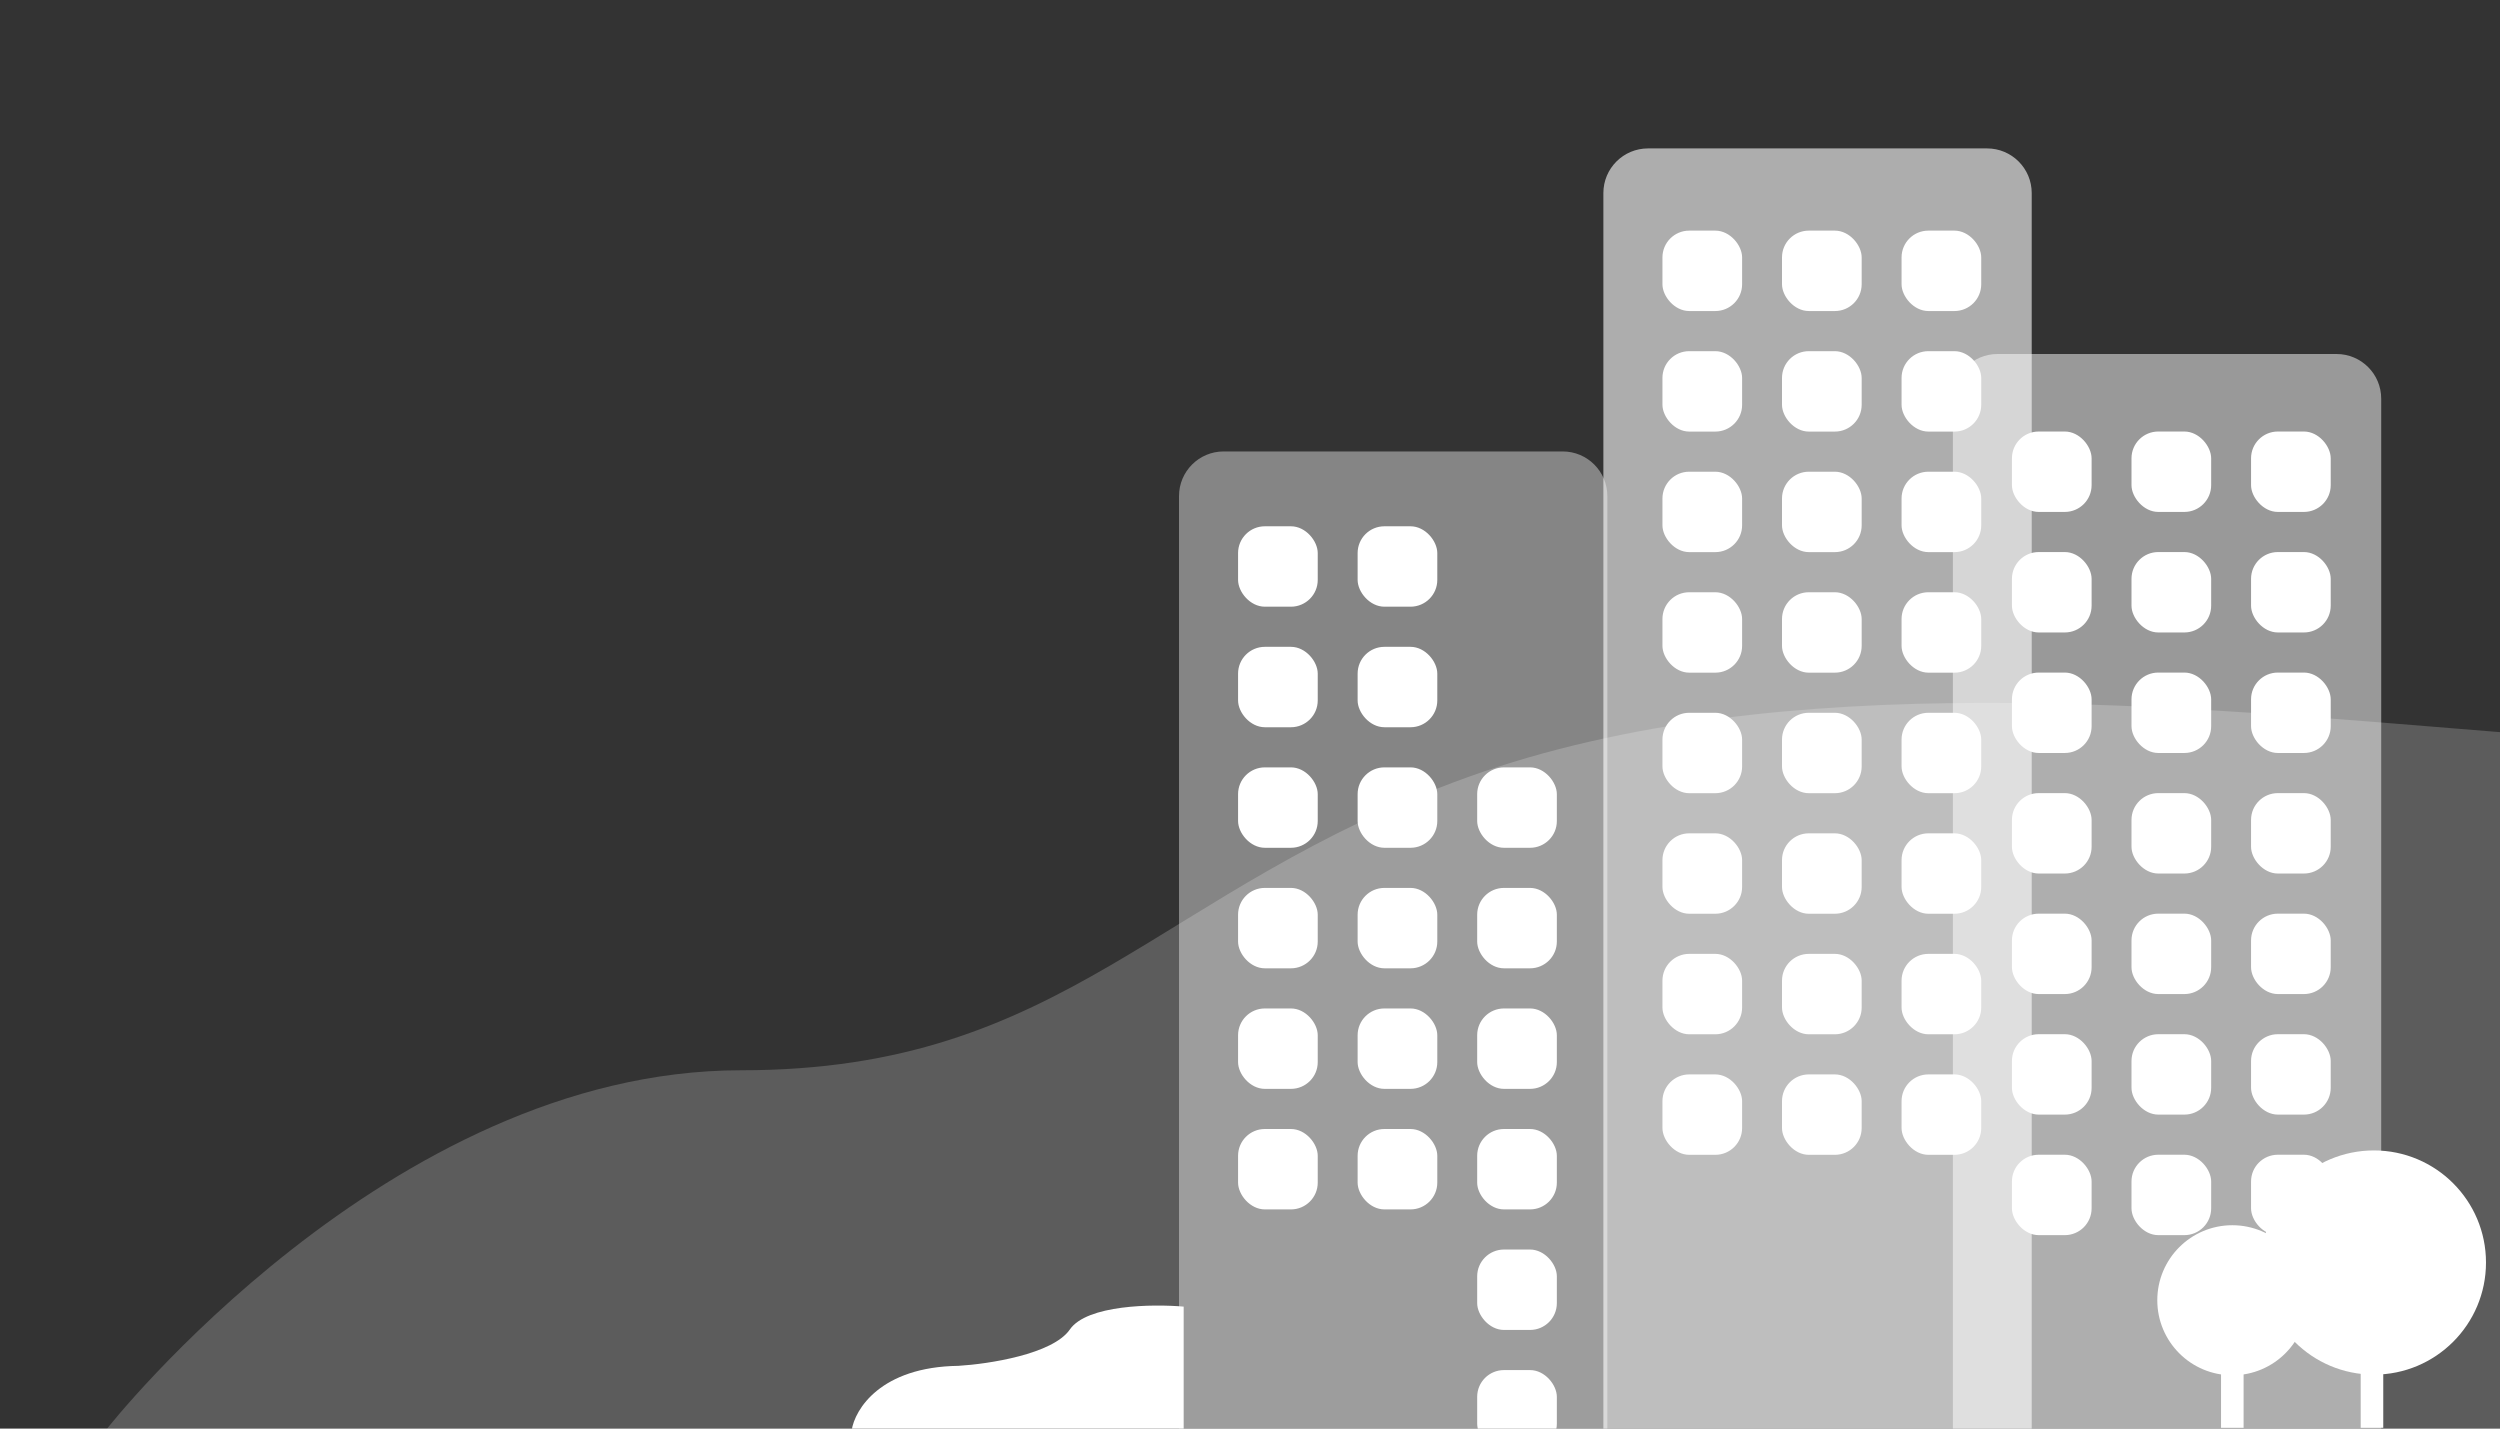 <svg width="280" height="160" viewBox="0 0 280 160" fill="none" xmlns="http://www.w3.org/2000/svg">
<rect x="0" y="0" width="280" height="160" fill="#333333" stroke="none"/>
<g clip-path="url(#clip0)">
<path d="M164.5 87C199.5 74.422 244.605 79.178 280 82V160H12C12 160 43.488 119.871 83 119.871C119.5 119.871 129.5 99.577 164.5 87Z" fill="white" fill-opacity="0.2"/>
<path d="M132.048 55.562C132.048 52.801 134.287 50.562 137.048 50.562H175.022C177.783 50.562 180.022 52.801 180.022 55.562V160.209H132.048V55.562Z" fill="white" fill-opacity="0.4"/>
<path d="M107.337 152.974C98.624 153.094 95.737 157.848 95.383 160.209H132.572V146.341C129.119 146.039 121.734 146.13 119.822 148.904C117.909 151.677 110.701 152.773 107.337 152.974Z" fill="white"/>
<rect x="138.664" y="85.946" width="8.923" height="9.006" rx="3" fill="white"/>
<rect x="138.664" y="58.944" width="8.923" height="9.006" rx="3" fill="white"/>
<rect x="152.054" y="58.944" width="8.923" height="9.006" rx="3" fill="white"/>
<rect x="138.664" y="112.947" width="8.923" height="9.006" rx="3" fill="white"/>
<rect x="138.664" y="99.446" width="8.923" height="9.006" rx="3" fill="white"/>
<rect x="138.664" y="72.445" width="8.923" height="9.006" rx="3" fill="white"/>
<rect x="152.054" y="72.445" width="8.923" height="9.006" rx="3" fill="white"/>
<rect x="138.664" y="126.448" width="8.923" height="9.006" rx="3" fill="white"/>
<rect x="152.054" y="85.946" width="8.923" height="9.006" rx="3" fill="white"/>
<rect x="152.054" y="112.947" width="8.923" height="9.006" rx="3" fill="white"/>
<rect x="152.054" y="99.446" width="8.923" height="9.006" rx="3" fill="white"/>
<rect x="152.054" y="126.448" width="8.923" height="9.006" rx="3" fill="white"/>
<rect x="165.444" y="85.946" width="8.923" height="9.006" rx="3" fill="white"/>
<rect x="165.444" y="112.947" width="8.923" height="9.006" rx="3" fill="white"/>
<rect x="165.444" y="139.948" width="8.923" height="9.006" rx="3" fill="white"/>
<rect x="165.444" y="99.446" width="8.923" height="9.006" rx="3" fill="white"/>
<rect x="165.444" y="126.448" width="8.923" height="9.006" rx="3" fill="white"/>
<rect x="165.444" y="153.449" width="8.923" height="9.006" rx="3" fill="white"/>
<path d="M179.578 21.623C179.578 18.862 181.817 16.623 184.578 16.623H222.552C225.313 16.623 227.552 18.862 227.552 21.623V160.421H179.578V21.623Z" fill="white" fill-opacity="0.6"/>
<rect x="186.194" y="52.831" width="8.923" height="9.006" rx="3" fill="white"/>
<rect x="186.194" y="25.83" width="8.923" height="9.006" rx="3" fill="white"/>
<rect x="186.194" y="79.832" width="8.923" height="9.006" rx="3" fill="white"/>
<rect x="186.194" y="106.834" width="8.923" height="9.006" rx="3" fill="white"/>
<rect x="186.194" y="66.332" width="8.923" height="9.006" rx="3" fill="white"/>
<rect x="186.194" y="39.331" width="8.923" height="9.006" rx="3" fill="white"/>
<rect x="186.194" y="93.333" width="8.923" height="9.006" rx="3" fill="white"/>
<rect x="186.194" y="120.334" width="8.923" height="9.006" rx="3" fill="white"/>
<rect x="199.584" y="52.831" width="8.923" height="9.006" rx="3" fill="white"/>
<rect x="199.584" y="25.83" width="8.923" height="9.006" rx="3" fill="white"/>
<rect x="199.584" y="79.832" width="8.923" height="9.006" rx="3" fill="white"/>
<rect x="199.584" y="106.834" width="8.923" height="9.006" rx="3" fill="white"/>
<rect x="199.584" y="66.332" width="8.923" height="9.006" rx="3" fill="white"/>
<rect x="199.584" y="39.331" width="8.923" height="9.006" rx="3" fill="white"/>
<rect x="199.584" y="93.333" width="8.923" height="9.006" rx="3" fill="white"/>
<rect x="199.584" y="120.334" width="8.923" height="9.006" rx="3" fill="white"/>
<rect x="212.975" y="52.831" width="8.923" height="9.006" rx="3" fill="white"/>
<rect x="212.975" y="25.83" width="8.923" height="9.006" rx="3" fill="white"/>
<rect x="212.975" y="79.832" width="8.923" height="9.006" rx="3" fill="white"/>
<rect x="212.975" y="106.834" width="8.923" height="9.006" rx="3" fill="white"/>
<rect x="212.975" y="66.332" width="8.923" height="9.006" rx="3" fill="white"/>
<rect x="212.975" y="39.331" width="8.923" height="9.006" rx="3" fill="white"/>
<rect x="212.975" y="93.333" width="8.923" height="9.006" rx="3" fill="white"/>
<rect x="212.975" y="120.334" width="8.923" height="9.006" rx="3" fill="white"/>
<path d="M218.722 44.649C218.722 41.888 220.96 39.649 223.722 39.649H261.695C264.457 39.649 266.695 41.888 266.695 44.649V160.421H218.722V44.649Z" fill="white" fill-opacity="0.5"/>
<path d="M248.756 146.927C248.756 146.374 249.204 145.927 249.756 145.927H250.283C250.836 145.927 251.283 146.374 251.283 146.927V159.913H248.756V146.927Z" fill="white"/>
<path d="M264.398 146.927C264.398 146.374 264.846 145.927 265.398 145.927H265.925C266.478 145.927 266.925 146.374 266.925 146.927V159.913H264.398V146.927Z" fill="white"/>
<rect x="225.337" y="75.328" width="8.923" height="9.006" rx="3" fill="white"/>
<rect x="225.337" y="48.33" width="8.923" height="9.006" rx="3" fill="white"/>
<rect x="225.337" y="102.329" width="8.923" height="9.006" rx="3" fill="white"/>
<rect x="225.337" y="129.33" width="8.923" height="9.006" rx="3" fill="white"/>
<rect x="225.337" y="88.829" width="8.923" height="9.006" rx="3" fill="white"/>
<rect x="225.337" y="61.83" width="8.923" height="9.006" rx="3" fill="white"/>
<rect x="225.337" y="115.83" width="8.923" height="9.006" rx="3" fill="white"/>
<rect x="238.728" y="75.328" width="8.923" height="9.006" rx="3" fill="white"/>
<rect x="238.728" y="48.33" width="8.923" height="9.006" rx="3" fill="white"/>
<rect x="238.728" y="102.329" width="8.923" height="9.006" rx="3" fill="white"/>
<rect x="238.728" y="129.33" width="8.923" height="9.006" rx="3" fill="white"/>
<rect x="238.728" y="88.829" width="8.923" height="9.006" rx="3" fill="white"/>
<rect x="238.728" y="61.83" width="8.923" height="9.006" rx="3" fill="white"/>
<rect x="238.728" y="115.83" width="8.923" height="9.006" rx="3" fill="white"/>
<rect x="252.118" y="75.328" width="8.923" height="9.006" rx="3" fill="white"/>
<rect x="252.118" y="48.33" width="8.923" height="9.006" rx="3" fill="white"/>
<rect x="252.118" y="102.329" width="8.923" height="9.006" rx="3" fill="white"/>
<rect x="252.118" y="129.33" width="8.923" height="9.006" rx="3" fill="white"/>
<rect x="252.118" y="88.829" width="8.923" height="9.006" rx="3" fill="white"/>
<rect x="252.118" y="61.83" width="8.923" height="9.006" rx="3" fill="white"/>
<rect x="252.118" y="115.83" width="8.923" height="9.006" rx="3" fill="white"/>
<circle cx="250.02" cy="145.628" r="8.403" fill="white"/>
<circle cx="265.876" cy="141.404" r="12.555" fill="white"/>
</g>
<defs>
<clipPath id="clip0">
<rect width="280" height="160" fill="white"/>
</clipPath>
</defs>
</svg>
